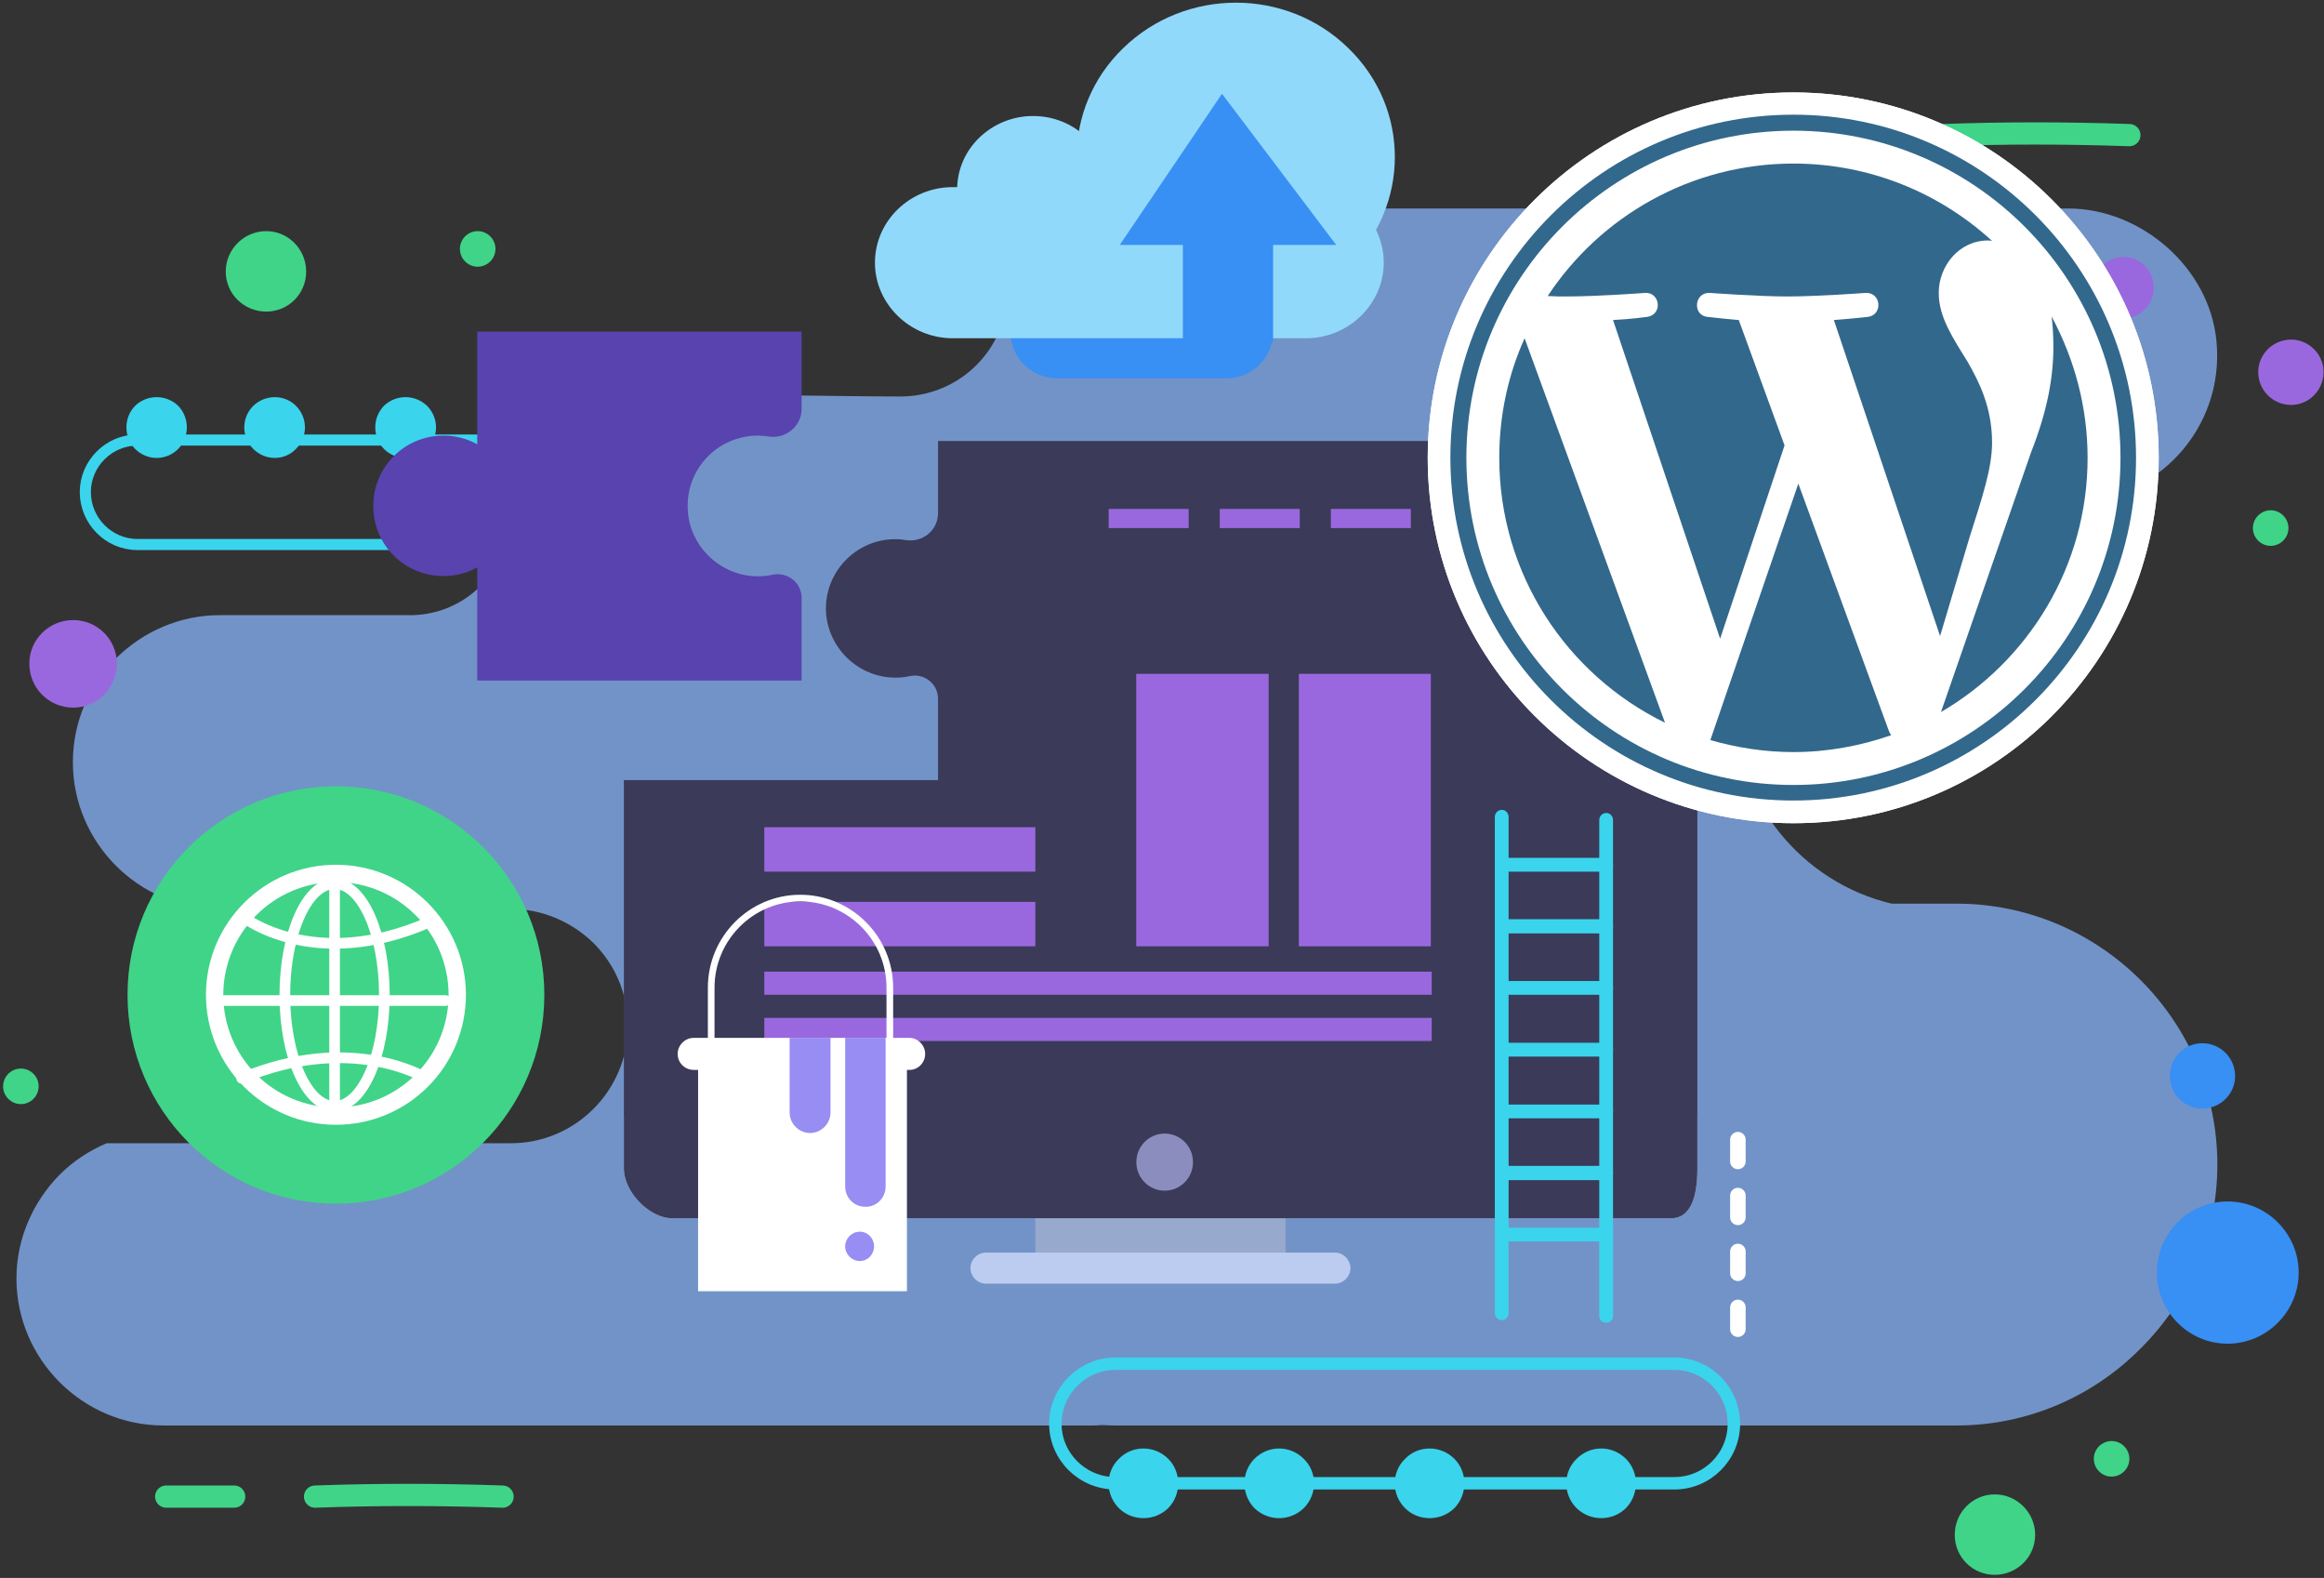 <svg version="1.2" xmlns="http://www.w3.org/2000/svg" viewBox="0 0 523 355" width="523" height="355">
	<rect x="0" y="0" width="523" height="355" fill="#333333" stroke="none"/>
	<title>New Project</title>
	<defs>
		<clipPath clipPathUnits="userSpaceOnUse" id="cp1">
			<path d="m376.03 99.21h-224.8c-4.86 0-10.87 2.91-10.87 9.07v142.92 5.01 6.6c0 5.59 6.01 11.27 10.87 11.27h224.8c4.86 0 5.95-5.68 5.95-11.27v-8.59-3.02-142.92c0-6.16-1.09-9.07-5.95-9.07z"/>
		</clipPath>
		<clipPath clipPathUnits="userSpaceOnUse" id="cp2">
			<path d="m376.03 99.21h-224.8c-4.86 0-10.87 2.89-10.87 9.01v142.01 4.97 6.56c0 5.56 6.01 11.19 10.87 11.19h224.8c4.86 0 5.95-5.63 5.95-11.19v-8.53-3-142.01c0-6.12-1.09-9.01-5.95-9.01z"/>
		</clipPath>
	</defs>
	<style>
		.s0 { fill: #40d488 } 
		.s1 { fill: #7293c7 } 
		.s2 { fill: none;stroke: #40d488;stroke-linecap: round;stroke-linejoin: round;stroke-width: 5 } 
		.s3 { fill: #3ad4ed } 
		.s4 { fill: none;stroke: #3ad4ed;stroke-linecap: round;stroke-linejoin: round;stroke-width: 2.8 } 
		.s5 { fill: none;stroke: #ffffff;stroke-linecap: round;stroke-linejoin: round;stroke-width: 3.9 } 
		.s6 { fill: none;stroke: #ffffff;stroke-linecap: round;stroke-linejoin: round;stroke-width: 2.4 } 
		.s7 { fill: #388ff4 } 
		.s8 { fill: #91d9fb } 
		.s9 { fill: #ffffff } 
		.s10 { fill: #9a68de } 
		.s11 { fill: #97a9cc } 
		.s12 { fill: #c7d8ff } 
		.s13 { fill: #7453cb } 
		.s14 { fill: #5843af } 
		.s15 { fill: #3b3a59 } 
		.s16 { fill: #bcccf1 } 
		.s17 { fill: #ecbfb4 } 
		.s18 { fill: #8c8dbf } 
		.s19 { fill: #59c7c4 } 
		.s20 { fill: none;stroke: #ffffff;stroke-linecap: round;stroke-linejoin: round;stroke-width: 3.5;stroke-dasharray: 4.892,7.688 } 
		.s21 { fill: none;stroke: #3ad4ed;stroke-linecap: round;stroke-linejoin: round;stroke-width: 2.5 } 
		.s22 { fill: #32688c } 
		.s23 { fill: #978df3 } 
	</style>
	<g id="DESIGNED BY FREEPIK">
		<path id="&lt;Path&gt;" class="s0" d="m111.5 56c0 2.2-1.8 4-4 4-2.2 0-4-1.8-4-4 0-2.2 1.8-4 4-4 2.2 0 4 1.8 4 4z"/>
		<path id="&lt;Path&gt;" class="s0" d="m479.2 328.2c0 2.2-1.8 4-4 4-2.2 0-4-1.8-4-4 0-2.2 1.8-4 4-4 2.2 0 4 1.8 4 4z"/>
		<path id="&lt;Path&gt;" class="s0" d="m8.7 244.4c0 2.2-1.8 4-4 4-2.2 0-4-1.8-4-4 0-2.2 1.8-4 4-4 2.2 0 4 1.8 4 4z"/>
		<path id="&lt;Path&gt;" class="s0" d="m515 118.8c0 2.2-1.8 4-4 4-2.2 0-4-1.8-4-4 0-2.2 1.8-4 4-4 2.2 0 4 1.8 4 4z"/>
		<path id="&lt;Path&gt;" class="s0" d="m68.9 61.1c0 5-4 9-9 9-5 0-9.1-4-9.1-9 0-5 4.1-9.1 9.1-9.1 5 0 9 4.1 9 9.1z"/>
		<path id="&lt;Path&gt;" class="s0" d="m458 345.3c0 5-4.1 9-9.1 9-5 0-9-4-9-9 0-5 4-9.1 9-9.1 5 0 9.1 4.1 9.1 9.1z"/>
		<path id="&lt;Path&gt;" class="s1" d="m3.7 287.6c0 18.2 14.9 33.1 33.1 33.1h209.1q1.1 0 2.1-0.1 1.5 0.1 3 0.1h189.3c16.1 0 30.8-6.6 41.4-17.3 10.7-10.6 17.3-25.3 17.3-41.4 0-32.3-26.4-58.7-58.7-58.7h-14.6c-20.2-4.8-35.3-23-35.3-44.5v-0.1c0-25.1 20.6-45.7 45.8-45.7h29.7c19.3 0 34.8-16.6 32.9-36.2-1.5-16.5-16.9-29.9-33.4-29.9h-208.6c-16.9 0-27.2 10.7-30.8 24.3-2.8 10.7-12.4 18-23.4 18-16.6 0-33.1-0.7-49.6 0.1-25.8 1.2-35.5 19-39.3 32.9-2.6 9.6-11.4 16.2-21.4 16.2h-42.9c-9.1 0-17.3 3.8-23.3 9.7-6 6-9.7 14.3-9.7 23.4 0 18.1 14.9 33 33 33h65.6c7.2 0 13.8 3 18.6 7.7 4.8 4.8 7.7 11.4 7.7 18.6 0 14.5-11.8 26.4-26.3 26.4h-91c-4 1.7-7.6 4.1-10.6 7.1-5.9 6-9.7 14.3-9.7 23.3z"/>
		<g id="&lt;Group&gt;">
			<path id="&lt;Path&gt;" class="s2" d="m70.9 336.7c13.8-0.5 27.8-0.5 42.2 0"/>
			<path id="&lt;Path&gt;" class="s2" d="m37.4 336.7q7.7 0 15.3 0"/>
		</g>
		<g id="&lt;Group&gt;">
			<path id="&lt;Path&gt;" class="s2" d="m437.1 30.4c13.8-0.5 27.8-0.5 42.1 0"/>
			<path id="&lt;Path&gt;" class="s2" d="m403.6 30.4q7.6 0 15.3 0"/>
		</g>
		<g id="&lt;Group&gt;">
			<path id="&lt;Path&gt;" class="s3" d="m262.9 339.3c-3.1 3-8.1 3-11.1 0-3.1-3.1-3.1-8.1 0-11.1 3-3.1 8-3.1 11.1 0 3 3 3 8 0 11.1z"/>
			<path id="&lt;Path&gt;" class="s3" d="m293.4 339.3c-3.1 3-8 3-11.1 0-3-3.1-3-8.1 0-11.1 3.1-3.1 8-3.1 11.1 0 3.1 3 3.1 8 0 11.1z"/>
			<path id="&lt;Path&gt;" class="s3" d="m365.9 339.3c-3.1 3-8 3-11.1 0-3.1-3.1-3.1-8.1 0-11.1 3.1-3.1 8-3.1 11.1 0 3 3 3 8 0 11.1z"/>
			<path id="&lt;Path&gt;" class="s3" d="m327.3 339.3c-3.1 3-8.1 3-11.1 0-3.1-3.1-3.1-8.1 0-11.1 3-3.1 8-3.1 11.1 0 3 3 3 8 0 11.1z"/>
		</g>
		<path id="&lt;Path&gt;" class="s4" d="m376.8 333.7h-125.8c-7.4 0-13.5-6-13.5-13.4 0-7.4 6.1-13.5 13.5-13.5h125.8c7.4 0 13.4 6.1 13.4 13.5 0 7.4-6 13.4-13.4 13.4z"/>
		<g id="&lt;Group&gt;">
			<g id="&lt;Group&gt;">
				<path id="&lt;Path&gt;" class="s0" d="m122.5 223.8c0 26-21 47-46.9 47-25.9 0-46.9-21-46.9-47 0-25.9 21-46.9 46.9-46.9 25.9 0 46.9 21 46.9 46.9z"/>
			</g>
			<g id="&lt;Group&gt;">
				<path id="&lt;Path&gt;" class="s5" d="m102.9 223.8c0 15.1-12.2 27.3-27.3 27.3-15.1 0-27.3-12.2-27.3-27.3 0-15 12.2-27.3 27.3-27.3 15.1 0 27.3 12.3 27.3 27.3z"/>
				<path id="&lt;Path&gt;" class="s6" d="m86.5 223.9c0 13.8-5 25-11.2 25-6.2 0-11.2-11.2-11.2-25 0-13.9 5-25.1 11.2-25.1 6.2 0 11.2 11.2 11.2 25.1z"/>
				<path id="&lt;Path&gt;" class="s6" d="m50.2 225.1h50.1"/>
				<path id="&lt;Path&gt;" class="s6" d="m75.3 198.8v50.1"/>
				<path id="&lt;Path&gt;" class="s6" d="m54.7 206.3c0 0 15.8 12.5 41.8 1.2"/>
				<path id="&lt;Path&gt;" class="s6" d="m95.6 242.4c0 0-16.6-10.1-41.2 0.2"/>
			</g>
		</g>
		<g id="&lt;Group&gt;">
			<path id="&lt;Path&gt;" class="s7" d="m276.1 85.1h-38.2c-5.8 0-10.5-4.7-10.5-10.4 0-5.8 4.7-10.5 10.5-10.5h38.2c5.7 0 10.4 4.7 10.4 10.5 0 5.7-4.7 10.4-10.4 10.4z"/>
			<g id="&lt;Group&gt;">
				<path id="&lt;Path&gt;" class="s8" d="m293.9 76.1h-79.5c-9.6 0-17.5-7.7-17.5-17 0-9.4 7.9-17 17.5-17h79.5c9.6 0 17.5 7.6 17.5 17 0 9.3-7.9 17-17.5 17z"/>
				<path id="&lt;Path&gt;" class="s8" d="m303.4 10.8c14 13.5 14 35.5 0 49.1-13.9 13.6-36.6 13.6-50.6 0-14-13.6-14-35.6 0-49.1 14-13.6 36.7-13.6 50.6 0z"/>
				<path id="&lt;Path&gt;" class="s8" d="m249.5 42.6c0 9.1-7.6 16.5-17 16.5-9.4 0-17.1-7.4-17.1-16.5 0-9.1 7.7-16.5 17.1-16.5 9.4 0 17 7.4 17 16.5z"/>
			</g>
			<g id="&lt;Group&gt;">
				<path id="&lt;Path&gt;" class="s7" d="m286.5 40.1v36.8h-20.3v-36.8z"/>
				<path id="&lt;Path&gt;" class="s7" d="m252 55.1h48.7l-25.7-34z"/>
			</g>
		</g>
		<path id="&lt;Path&gt;" class="s9" d="m135.1 140.9c0 3.8-3.1 6.8-6.9 6.8-3.8 0-6.9-3-6.9-6.8 0-3.9 3.1-6.9 6.9-6.9 3.8 0 6.9 3 6.9 6.9z"/>
		<path id="&lt;Path&gt;" class="s10" d="m484.7 64.7c0 3.8-3 6.9-6.8 6.9-3.8 0-6.9-3.1-6.9-6.9 0-3.8 3.1-6.9 6.9-6.9 3.8 0 6.8 3.1 6.8 6.9z"/>
		<g id="&lt;Group&gt;">
			<g id="&lt;Group&gt;">
				<path id="&lt;Path&gt;" class="s11" d="m289.3 282.1h-56.3v-22.2h56.3z"/>
				<g id="&lt;Clip Group&gt;" clip-path="url(#cp1)">
					<path id="&lt;Path&gt;" class="s12" d="m140.4 251.2v11.6c0 5.6 6 11.3 10.8 11.3h224.8c4.9 0 6-5.7 6-11.3v-11.6"/>
					<path id="&lt;Path&gt;" class="s13" d="m372.5 241.4h-223.6v-132.3h223.6z"/>
					<path id="&lt;Path&gt;" class="s14" d="m372.5 241.4h-223.6v-132.3h223.6z"/>
					<path id="&lt;Path&gt;" class="s15" d="m376 99.2h-224.8c-4.8 0-10.8 2.9-10.8 9.1v142.9 5 6.6c0 5.6 6 11.3 10.8 11.3h224.8c4.9 0 6-5.7 6-11.3v-8.6-3-142.9c0-6.2-1.1-9.1-6-9.1z"/>
				</g>
				<path id="&lt;Path&gt;" class="s16" d="m303.9 285.3c0 1.9-1.6 3.5-3.5 3.5h-78.5c-1.9 0-3.5-1.6-3.5-3.5 0-1.9 1.6-3.5 3.5-3.5h78.5c1.9 0 3.5 1.6 3.5 3.5z"/>
				<path id="&lt;Path&gt;" class="s17" d=""/>
				<g id="&lt;Clip Group&gt;" clip-path="url(#cp2)">
				</g>
			</g>
			<path id="&lt;Path&gt;" class="s18" d="m266.6 266c-2.5 2.5-6.5 2.5-9 0-2.5-2.5-2.5-6.6 0-9.1 2.5-2.5 6.5-2.5 9 0 2.5 2.5 2.5 6.6 0 9.1z"/>
		</g>
		<g id="&lt;Group&gt;">
			<path id="&lt;Path&gt;" class="s10" d="m522.9 83.7c0 4.1-3.3 7.4-7.3 7.4-4.1 0-7.4-3.3-7.4-7.4 0-4 3.3-7.3 7.4-7.3 4 0 7.3 3.3 7.3 7.3z"/>
			<path id="&lt;Path&gt;" class="s10" d="m26.3 149.3c0 5.5-4.4 9.9-9.8 9.9-5.5 0-9.9-4.4-9.9-9.9 0-5.4 4.4-9.8 9.9-9.8 5.4 0 9.8 4.4 9.8 9.8z"/>
		</g>
		<path id="&lt;Path&gt;" class="s19" d="m377.9 46.2c0 2.8-2.3 5.1-5.2 5.1-2.8 0-5.2-2.3-5.2-5.1 0-2.9 2.4-5.2 5.2-5.2 2.9 0 5.2 2.3 5.2 5.2z"/>
		<path id="&lt;Path&gt;" class="s20" d="m391.1 256.4v42.8"/>
		<g id="&lt;Group&gt;">
			<path id="&lt;Path&gt;" class="s1" d="m204.8 152.1q-2.2 0.5-4.5 0.3c-7.7-0.6-13.8-6.8-14.4-14.4-0.6-9.1 6.6-16.7 15.6-16.7q1.2 0 2.3 0.2c3.9 0.6 7.3-2.2 7.3-6.1v-17.2h-71.8v77.3h71.8v-18.3c0-3.3-3.1-5.8-6.3-5.1z"/>
			<path id="&lt;Path&gt;" class="s1" d="m147.3 136.9c0 8.6-6.9 15.5-15.5 15.5-8.6 0-15.6-6.9-15.6-15.5 0-8.6 7-15.6 15.6-15.6 8.6 0 15.5 7 15.5 15.6z"/>
		</g>
		<g id="&lt;Group&gt;">
			<g id="&lt;Group&gt;">
				<path id="&lt;Path&gt;" class="s3" d="m40.1 101c-2.7 2.7-7 2.7-9.7 0-2.6-2.7-2.6-7 0-9.7 2.7-2.6 7-2.6 9.7 0 2.6 2.7 2.6 7 0 9.7z"/>
				<path id="&lt;Path&gt;" class="s3" d="m66.6 101c-2.6 2.7-6.9 2.7-9.6 0-2.7-2.7-2.7-7 0-9.7 2.7-2.6 7-2.6 9.6 0 2.7 2.7 2.7 7 0 9.7z"/>
				<path id="&lt;Path&gt;" class="s3" d="m129.7 101c-2.7 2.7-7 2.7-9.7 0-2.6-2.7-2.6-7 0-9.7 2.7-2.6 7-2.6 9.7 0 2.7 2.7 2.7 7 0 9.7z"/>
				<path id="&lt;Path&gt;" class="s3" d="m96.1 101c-2.7 2.7-7 2.7-9.7 0-2.6-2.7-2.6-7 0-9.7 2.7-2.6 7-2.6 9.7 0 2.7 2.7 2.7 7 0 9.7z"/>
			</g>
			<path id="&lt;Path&gt;" class="s21" d="m140.4 122.5h-109.5c-6.4 0-11.7-5.3-11.7-11.8 0-6.4 5.3-11.7 11.7-11.7h109.5c6.4 0 11.7 5.3 11.7 11.7 0 6.5-5.3 11.8-11.7 11.8z"/>
		</g>
		<path id="&lt;Path&gt;" class="s9" d="m139.4 143.5c0 4.3-3.5 7.7-7.7 7.7-4.3 0-7.7-3.4-7.7-7.7 0-4.2 3.4-7.6 7.7-7.6 4.2 0 7.7 3.4 7.7 7.6z"/>
		<g id="&lt;Group&gt;">
			<g id="&lt;Group&gt;">
				<path id="&lt;Path&gt;" class="s3" d="m338 297c-0.9 0-1.6-0.7-1.6-1.6v-111.6c0-0.9 0.7-1.6 1.6-1.6 0.8 0 1.5 0.7 1.5 1.6v111.6c0 0.9-0.7 1.6-1.5 1.6z"/>
			</g>
			<g id="&lt;Group&gt;">
				<path id="&lt;Path&gt;" class="s3" d="m361.5 297.6c-0.9 0-1.6-0.7-1.6-1.5v-111.6c0-0.9 0.7-1.6 1.6-1.6 0.8 0 1.5 0.7 1.5 1.6v111.6c0 0.8-0.7 1.5-1.5 1.5z"/>
			</g>
			<g id="&lt;Group&gt;">
				<g id="&lt;Group&gt;">
					<path id="&lt;Path&gt;" class="s3" d="m361.5 196.1h-23.1c-0.9 0-1.6-0.7-1.6-1.6 0-0.8 0.7-1.5 1.6-1.5h23.1c0.8 0 1.5 0.7 1.5 1.5 0 0.9-0.7 1.6-1.5 1.6z"/>
				</g>
				<g id="&lt;Group&gt;">
					<path id="&lt;Path&gt;" class="s3" d="m361.5 210h-23.1c-0.9 0-1.6-0.7-1.6-1.6 0-0.9 0.7-1.6 1.6-1.6h23.1c0.8 0 1.5 0.7 1.5 1.6 0 0.9-0.7 1.6-1.5 1.6z"/>
				</g>
				<g id="&lt;Group&gt;">
					<path id="&lt;Path&gt;" class="s3" d="m361.5 223.8h-23.1c-0.9 0-1.6-0.7-1.6-1.5 0-0.9 0.7-1.6 1.6-1.6h23.1c0.8 0 1.5 0.7 1.5 1.6 0 0.8-0.7 1.5-1.5 1.5z"/>
				</g>
				<g id="&lt;Group&gt;">
					<path id="&lt;Path&gt;" class="s3" d="m361.5 237.7h-23.1c-0.9 0-1.6-0.7-1.6-1.6 0-0.8 0.7-1.5 1.6-1.5h23.1c0.8 0 1.5 0.7 1.5 1.5 0 0.9-0.7 1.6-1.5 1.6z"/>
				</g>
				<g id="&lt;Group&gt;">
					<path id="&lt;Path&gt;" class="s3" d="m361.5 251.6h-23.1c-0.9 0-1.6-0.7-1.6-1.6 0-0.8 0.7-1.5 1.6-1.5h23.1c0.8 0 1.5 0.7 1.5 1.5 0 0.9-0.7 1.6-1.5 1.6z"/>
				</g>
				<g id="&lt;Group&gt;">
					<path id="&lt;Path&gt;" class="s3" d="m361.5 265.5h-23.1c-0.9 0-1.6-0.7-1.6-1.6 0-0.9 0.7-1.6 1.6-1.6h23.1c0.8 0 1.5 0.7 1.5 1.6 0 0.9-0.7 1.6-1.5 1.6z"/>
				</g>
				<g id="&lt;Group&gt;">
					<path id="&lt;Path&gt;" class="s3" d="m361.5 279.3h-23.1c-0.9 0-1.6-0.7-1.6-1.5 0-0.9 0.7-1.6 1.6-1.6h23.1c0.8 0 1.5 0.7 1.5 1.6 0 0.8-0.7 1.5-1.5 1.5z"/>
				</g>
			</g>
		</g>
		<path id="&lt;Path&gt;" class="s10" d="m233 196.1h-61v-10h61z"/>
		<path id="&lt;Path&gt;" class="s10" d="m233 212.9h-61v-10h61z"/>
		<path id="&lt;Path&gt;" class="s10" d="m322.2 223.8h-150.2v-5.2h150.2z"/>
		<path id="&lt;Path&gt;" class="s10" d="m322.2 234.2h-150.2v-5.2h150.2z"/>
		<path id="&lt;Path&gt;" class="s10" d="m285.5 212.9h-29.8v-61.3h29.8z"/>
		<path id="&lt;Path&gt;" class="s10" d="m322 212.9h-29.7v-61.3h29.7z"/>
		<g id="&lt;Group&gt;">
			<path id="&lt;Path&gt;" class="s10" d="m267.5 118.8h-18v-4.3h18z"/>
			<path id="&lt;Path&gt;" class="s10" d="m292.5 118.8h-18v-4.3h18z"/>
			<path id="&lt;Path&gt;" class="s10" d="m317.5 118.8h-18v-4.3h18z"/>
			<path id="&lt;Path&gt;" class="s10" d="m342.5 118.8h-18v-4.3h18z"/>
		</g>
		<g id="&lt;Group&gt;">
			<g id="&lt;Group&gt;">
				<path id="&lt;Path&gt;" class="s14" d="m173.9 129.3q-2.2 0.5-4.6 0.3c-7.7-0.6-14-6.9-14.5-14.6-0.7-9.3 6.6-17 15.8-17q1.2 0 2.4 0.2c3.8 0.6 7.4-2.3 7.4-6.2v-17.4h-73v78.5h73v-18.6c0-3.4-3.2-5.9-6.5-5.2z"/>
				<path id="&lt;Path&gt;" class="s14" d="m115.6 113.8c0 8.8-7.1 15.8-15.8 15.8-8.8 0-15.8-7-15.8-15.8 0-8.7 7-15.8 15.8-15.8 8.7 0 15.8 7.1 15.8 15.8z"/>
			</g>
		</g>
		<g id="&lt;Group&gt;">
			<g id="&lt;Group&gt;">
				<path id="&lt;Path&gt;" class="s9" d="m321.3 103c0-45.4 36.9-82.2 82.3-82.2 45.4 0 82.2 36.8 82.2 82.2 0 45.4-36.8 82.2-82.2 82.2-45.4 0-82.3-36.8-82.3-82.2z"/>
				<path id="&lt;Path&gt;" class="s9" d="m321.3 103c0-45.4 36.9-82.2 82.3-82.2 45.4 0 82.2 36.8 82.2 82.2 0 45.4-36.8 82.2-82.2 82.2-45.4 0-82.3-36.8-82.3-82.2z"/>
			</g>
			<g id="&lt;Group&gt;">
				<path id="&lt;Path&gt;" class="s22" d="m337.4 103c0 26.2 15.2 48.8 37.3 59.6l-31.6-86.5c-3.7 8.2-5.7 17.3-5.7 26.9z"/>
				<path id="&lt;Path&gt;" class="s22" d="m448.3 99.6c0-8.1-3-13.8-5.5-18.2-3.4-5.5-6.5-10.1-6.5-15.5 0-6.1 4.6-11.8 11.1-11.8q0.4 0 0.9 0.1c-11.8-10.8-27.5-17.4-44.7-17.4-23.1 0-43.5 11.9-55.3 29.8 1.5 0.1 3 0.1 4.2 0.1 7 0 17.7-0.8 17.7-0.8 3.5-0.2 4 5 0.4 5.4 0 0-3.6 0.5-7.6 0.7l24.1 71.7 14.5-43.5-10.3-28.2c-3.6-0.3-6.9-0.7-6.9-0.7-3.6-0.2-3.2-5.6 0.4-5.4 0 0 10.9 0.8 17.4 0.8 6.9 0 17.6-0.8 17.6-0.8 3.6-0.2 4 5 0.5 5.4 0 0-3.6 0.4-7.6 0.7l23.9 71.1 6.6-22.1c2.9-9.1 5.1-15.7 5.1-21.4z"/>
				<path id="&lt;Path&gt;" class="s22" d="m404.7 108.8l-19.8 57.7c5.9 1.7 12.2 2.7 18.7 2.7 7.7 0 15.1-1.4 22-3.8q-0.3-0.4-0.5-0.9z"/>
				<path id="&lt;Path&gt;" class="s22" d="m461.7 71.2q0.4 3.2 0.4 6.8c0 6.8-1.3 14.3-5 23.7l-20.3 58.5c19.7-11.5 33-32.8 33-57.2 0-11.5-3-22.3-8.1-31.8z"/>
				<path id="&lt;Compound Path&gt;" fill-rule="evenodd" class="s22" d="m480.7 103c0 42.5-34.6 77.1-77.1 77.1-42.6 0-77.2-34.6-77.2-77.1 0-42.6 34.6-77.2 77.2-77.2 42.5 0 77.1 34.6 77.1 77.2zm-3.5 0c0-40.6-33-73.6-73.6-73.6-40.6 0-73.6 33-73.6 73.6 0 40.6 33 73.6 73.6 73.6 40.6 0 73.6-33 73.6-73.6z"/>
			</g>
		</g>
		<g id="&lt;Group&gt;">
			<path id="&lt;Compound Path&gt;" fill-rule="evenodd" class="s9" d="m208.2 237.1c0 2-1.6 3.6-3.5 3.6h-0.6v49.8h-47v-49.8h-1c-2 0-3.6-1.6-3.6-3.6 0-1.9 1.6-3.6 3.6-3.6h3.2v-11.3c0-11.5 9.3-20.9 20.8-20.9 11.5 0 20.9 9.4 20.9 20.9v11.3h3.7c1.9 0 3.5 1.7 3.5 3.6zm-47.4-3.6h38.7v-11.3c0-10.7-8.7-19.4-19.4-19.4-10.6 0-19.3 8.7-19.3 19.4z"/>
			<path id="&lt;Path&gt;" class="s23" d="m190.2 233.5q0 0.2 0 0.3v33.1c0 2.6 2 4.6 4.6 4.6 2.5 0 4.5-2 4.5-4.6v-33.1q0-0.1 0-0.3z"/>
			<path id="&lt;Path&gt;" class="s23" d="m177.7 233.5v16.8c0 2.5 2.1 4.6 4.6 4.6 2.5 0 4.6-2.1 4.6-4.6v-16.8z"/>
			<path id="&lt;Path&gt;" class="s23" d="m193.5 283.7c-1.8 0-3.3-1.5-3.3-3.3 0-1.8 1.5-3.3 3.3-3.3 1.8 0 3.2 1.5 3.2 3.3 0 1.8-1.4 3.3-3.2 3.3z"/>
		</g>
		<path id="&lt;Path&gt;" class="s7" d="m503 242.1c0 4-3.3 7.3-7.4 7.3-4 0-7.3-3.3-7.3-7.3 0-4.1 3.3-7.4 7.3-7.4 4.1 0 7.4 3.3 7.4 7.4z"/>
		<path id="&lt;Path&gt;" class="s7" d="m517.3 286.3c0 8.8-7.2 16-16 16-8.8 0-15.9-7.2-15.9-16 0-8.8 7.1-16 15.9-16 8.8 0 16 7.2 16 16z"/>
	</g>
</svg>